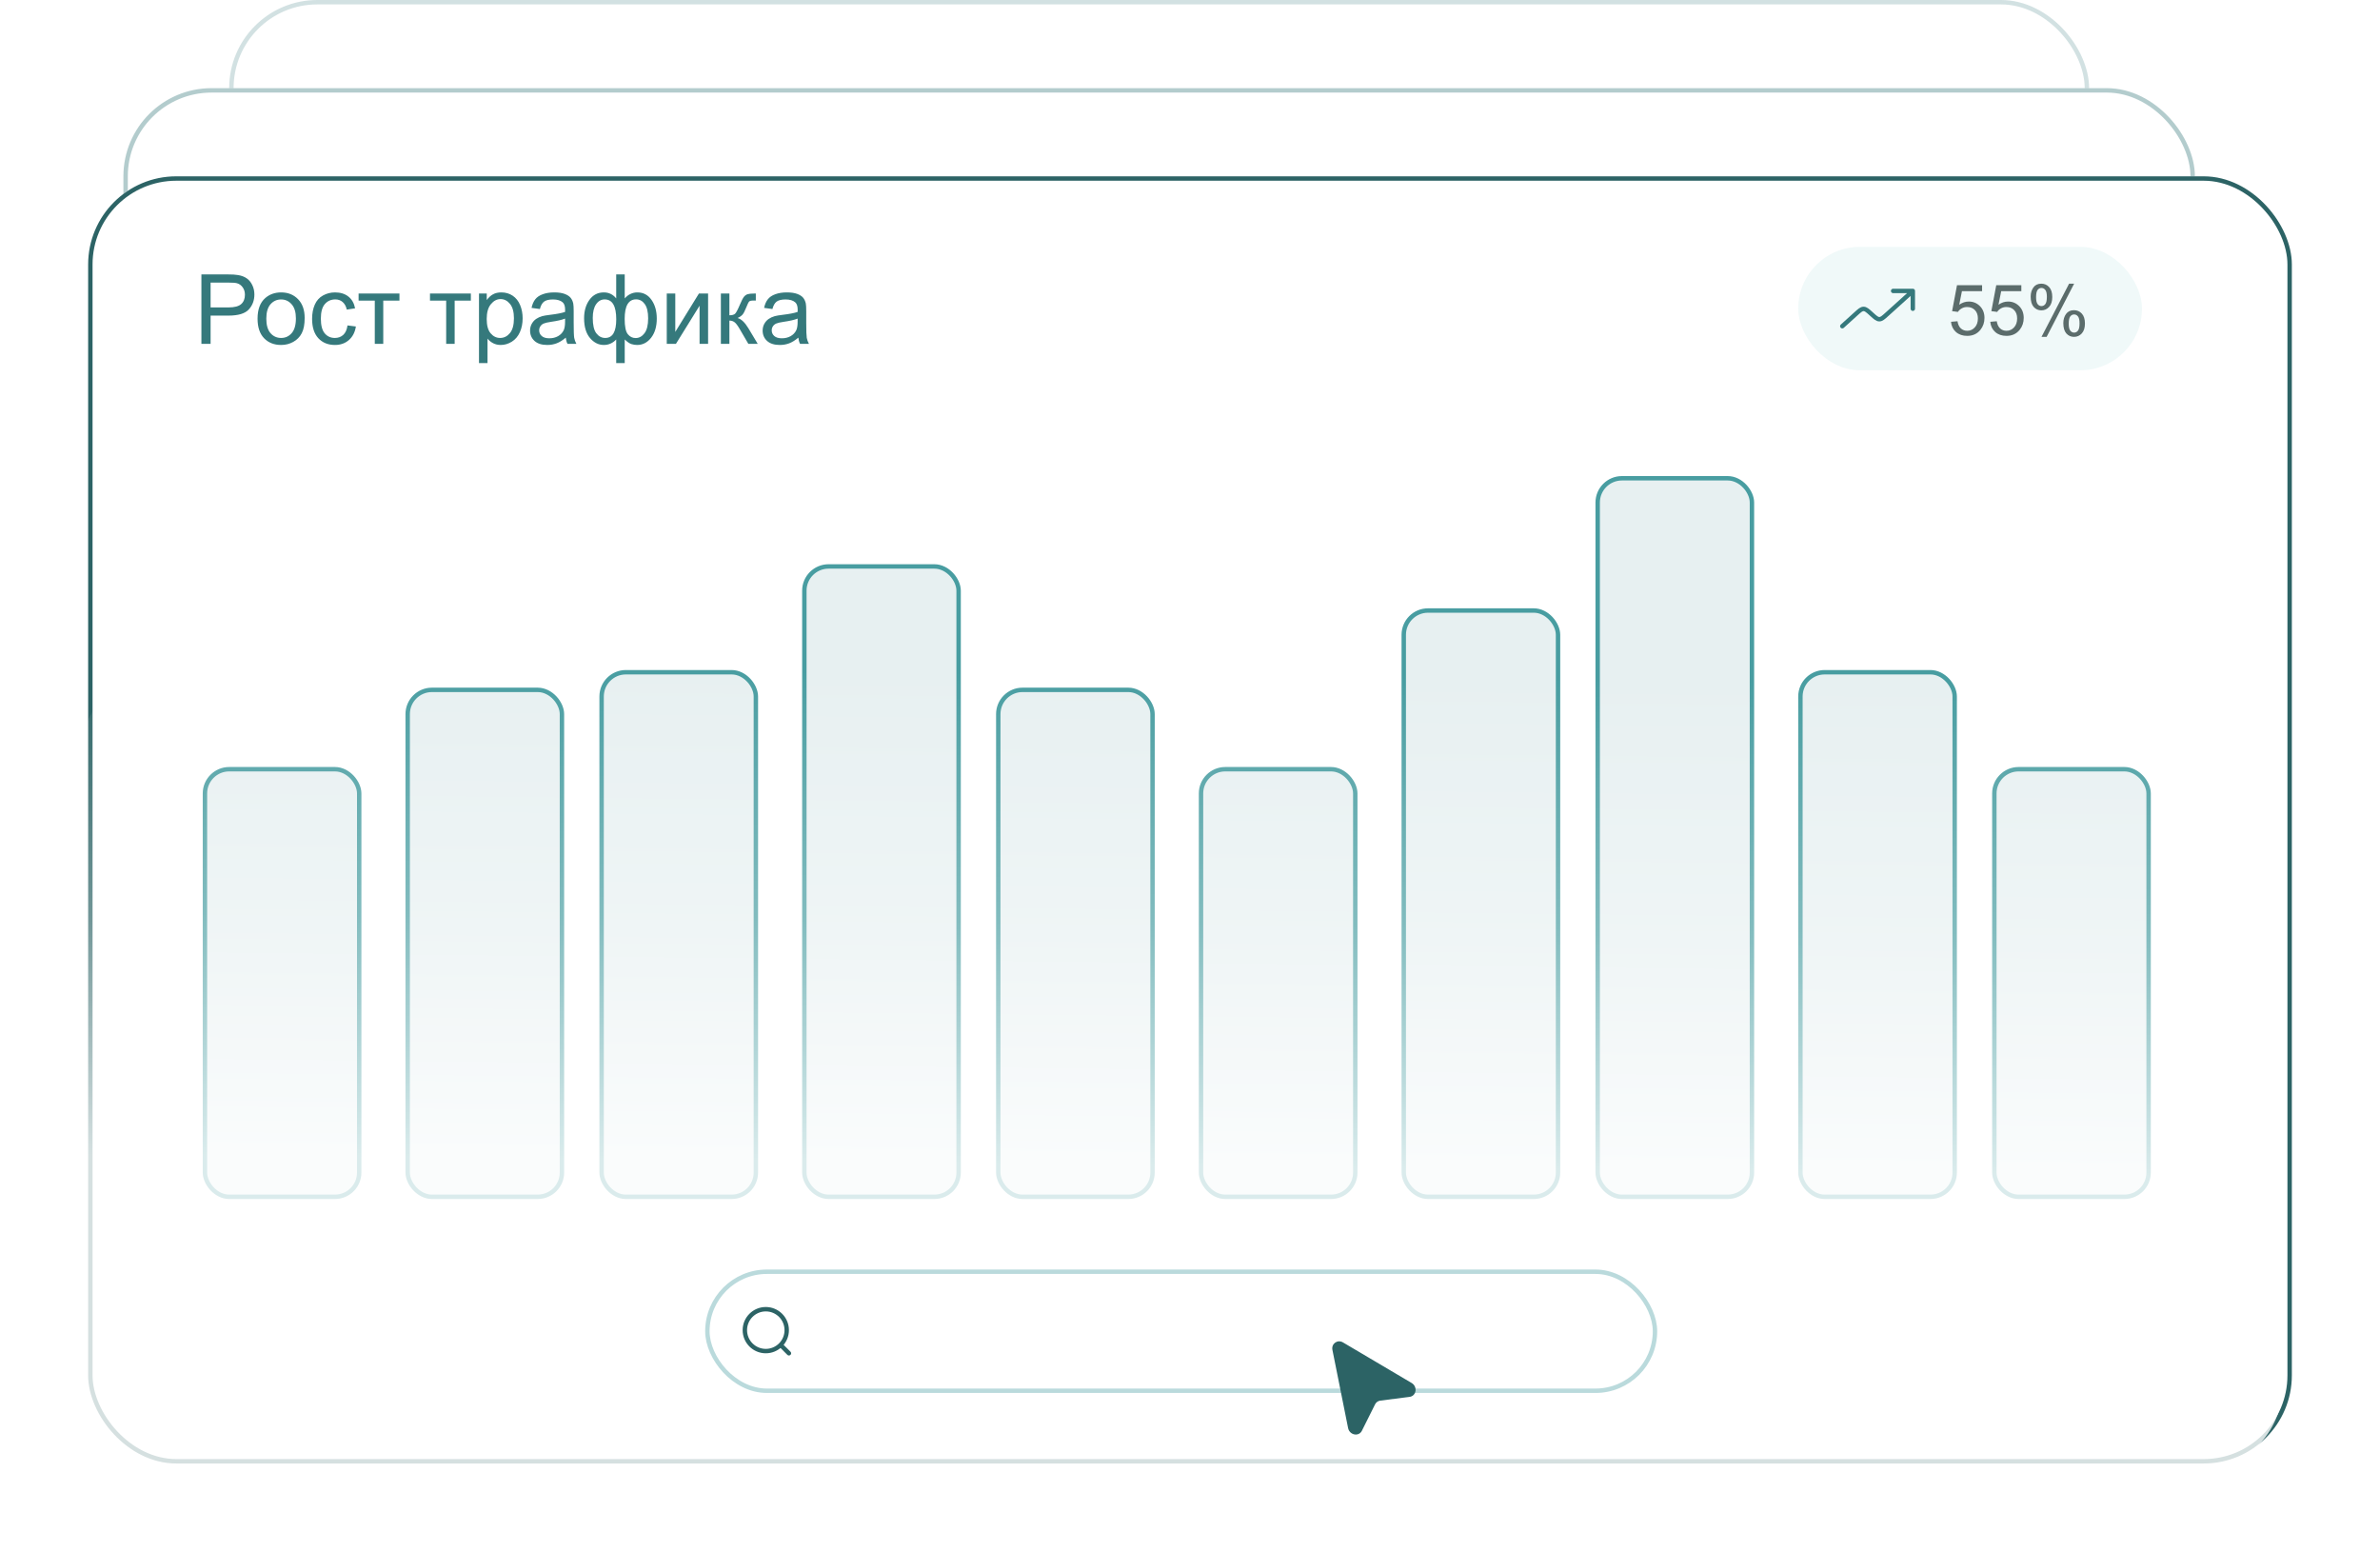 <?xml version="1.0" encoding="UTF-8"?> <svg xmlns="http://www.w3.org/2000/svg" width="270" height="176" viewBox="0 0 270 176" fill="none"><rect x="26" width="211" height="109" rx="10" fill="white"></rect><rect x="26.25" y="0.25" width="210.5" height="108.5" rx="9.75" stroke="#689B9D" stroke-opacity="0.3" stroke-width="0.5"></rect><rect x="14" y="10" width="235" height="126" rx="10" fill="white"></rect><rect x="14.25" y="10.25" width="234.5" height="125.5" rx="9.75" stroke="#689B9D" stroke-opacity="0.5" stroke-width="0.5"></rect><g filter="url(#filter0_d_1156_3738)"><rect x="9" y="21" width="250" height="146" rx="10" fill="white"></rect><rect x="9.25" y="21.25" width="249.5" height="145.5" rx="9.75" stroke="#2C6365" stroke-width="0.5"></rect></g><path d="M22.849 39V31.126H25.819C26.342 31.126 26.741 31.151 27.017 31.201C27.403 31.266 27.727 31.389 27.989 31.572C28.25 31.751 28.46 32.003 28.617 32.329C28.778 32.655 28.859 33.013 28.859 33.403C28.859 34.073 28.646 34.641 28.22 35.106C27.794 35.568 27.024 35.799 25.91 35.799H23.891V39H22.849ZM23.891 34.87H25.926C26.599 34.87 27.078 34.744 27.36 34.494C27.643 34.243 27.785 33.89 27.785 33.435C27.785 33.106 27.701 32.825 27.532 32.592C27.367 32.356 27.149 32.2 26.877 32.125C26.701 32.078 26.377 32.055 25.905 32.055H23.891V34.87ZM29.219 36.148C29.219 35.092 29.512 34.309 30.1 33.801C30.59 33.378 31.188 33.167 31.894 33.167C32.678 33.167 33.319 33.425 33.816 33.94C34.314 34.453 34.563 35.161 34.563 36.067C34.563 36.801 34.452 37.38 34.23 37.802C34.012 38.221 33.691 38.547 33.269 38.78C32.85 39.013 32.391 39.129 31.894 39.129C31.095 39.129 30.449 38.873 29.955 38.361C29.464 37.849 29.219 37.111 29.219 36.148ZM30.212 36.148C30.212 36.878 30.372 37.426 30.69 37.791C31.009 38.153 31.41 38.334 31.894 38.334C32.373 38.334 32.773 38.151 33.091 37.786C33.41 37.421 33.569 36.864 33.569 36.116C33.569 35.41 33.408 34.877 33.086 34.515C32.767 34.15 32.37 33.967 31.894 33.967C31.41 33.967 31.009 34.148 30.69 34.51C30.372 34.871 30.212 35.417 30.212 36.148ZM39.424 36.911L40.374 37.034C40.271 37.69 40.004 38.203 39.574 38.576C39.148 38.944 38.623 39.129 38.001 39.129C37.22 39.129 36.592 38.875 36.115 38.366C35.643 37.854 35.406 37.122 35.406 36.169C35.406 35.553 35.508 35.015 35.712 34.553C35.916 34.091 36.226 33.745 36.642 33.516C37.06 33.283 37.515 33.167 38.006 33.167C38.625 33.167 39.132 33.325 39.526 33.64C39.92 33.951 40.172 34.395 40.283 34.972L39.343 35.117C39.254 34.734 39.094 34.445 38.865 34.252C38.64 34.059 38.366 33.962 38.044 33.962C37.556 33.962 37.161 34.137 36.856 34.488C36.552 34.836 36.4 35.387 36.4 36.143C36.4 36.909 36.547 37.466 36.84 37.813C37.134 38.16 37.517 38.334 37.99 38.334C38.369 38.334 38.686 38.218 38.94 37.985C39.195 37.752 39.356 37.394 39.424 36.911ZM40.681 33.296H45.316V34.096H43.479V39H42.518V34.096H40.681V33.296ZM48.78 33.296H53.416V34.096H51.579V39H50.617V34.096H48.78V33.296ZM54.339 41.186V33.296H55.22V34.037C55.428 33.747 55.662 33.53 55.924 33.387C56.185 33.24 56.502 33.167 56.874 33.167C57.361 33.167 57.791 33.292 58.164 33.543C58.536 33.794 58.817 34.148 59.007 34.606C59.197 35.061 59.291 35.561 59.291 36.105C59.291 36.689 59.186 37.215 58.975 37.684C58.767 38.15 58.463 38.508 58.062 38.758C57.664 39.005 57.245 39.129 56.805 39.129C56.482 39.129 56.192 39.061 55.935 38.925C55.68 38.789 55.471 38.617 55.306 38.409V41.186H54.339ZM55.215 36.18C55.215 36.914 55.363 37.457 55.661 37.808C55.958 38.158 56.318 38.334 56.74 38.334C57.17 38.334 57.537 38.153 57.841 37.791C58.149 37.426 58.303 36.862 58.303 36.1C58.303 35.373 58.153 34.828 57.852 34.467C57.555 34.105 57.199 33.924 56.783 33.924C56.371 33.924 56.006 34.118 55.688 34.504C55.372 34.888 55.215 35.446 55.215 36.18ZM64.185 38.296C63.827 38.601 63.481 38.816 63.148 38.941C62.819 39.066 62.464 39.129 62.084 39.129C61.458 39.129 60.976 38.977 60.64 38.672C60.303 38.364 60.135 37.972 60.135 37.496C60.135 37.217 60.197 36.963 60.323 36.733C60.452 36.501 60.618 36.315 60.822 36.175C61.03 36.035 61.263 35.929 61.52 35.858C61.71 35.808 61.997 35.759 62.38 35.713C63.16 35.62 63.735 35.509 64.104 35.38C64.108 35.247 64.109 35.163 64.109 35.127C64.109 34.734 64.018 34.456 63.835 34.295C63.588 34.077 63.221 33.967 62.734 33.967C62.28 33.967 61.943 34.048 61.725 34.209C61.51 34.367 61.35 34.648 61.247 35.052L60.301 34.923C60.387 34.519 60.529 34.193 60.726 33.946C60.922 33.695 61.207 33.504 61.58 33.371C61.952 33.235 62.383 33.167 62.874 33.167C63.361 33.167 63.757 33.224 64.061 33.339C64.365 33.453 64.589 33.599 64.732 33.774C64.876 33.946 64.976 34.164 65.033 34.429C65.065 34.594 65.082 34.891 65.082 35.321V36.61C65.082 37.509 65.101 38.078 65.141 38.318C65.184 38.554 65.266 38.782 65.388 39H64.378C64.278 38.8 64.213 38.565 64.185 38.296ZM64.104 36.137C63.753 36.28 63.227 36.402 62.525 36.502C62.127 36.56 61.846 36.624 61.682 36.696C61.517 36.767 61.39 36.873 61.3 37.013C61.211 37.149 61.166 37.301 61.166 37.469C61.166 37.727 61.263 37.942 61.456 38.114C61.653 38.286 61.94 38.372 62.315 38.372C62.688 38.372 63.019 38.291 63.309 38.13C63.599 37.965 63.812 37.741 63.948 37.459C64.052 37.24 64.104 36.918 64.104 36.492V36.137ZM69.905 31.126H70.872V33.849C71.072 33.62 71.292 33.45 71.532 33.339C71.772 33.224 72.03 33.167 72.306 33.167C72.982 33.167 73.518 33.45 73.912 34.016C74.309 34.578 74.508 35.287 74.508 36.143C74.508 37.034 74.295 37.756 73.869 38.307C73.442 38.855 72.913 39.129 72.279 39.129C72.071 39.129 71.86 39.097 71.645 39.032C71.43 38.968 71.172 38.792 70.872 38.506V41.186H69.905V38.506C69.711 38.714 69.497 38.869 69.26 38.973C69.028 39.077 68.775 39.129 68.503 39.129C67.905 39.129 67.382 38.867 66.935 38.345C66.487 37.818 66.263 37.066 66.263 36.089C66.263 35.262 66.466 34.569 66.87 34.01C67.275 33.448 67.819 33.167 68.503 33.167C68.789 33.167 69.049 33.224 69.282 33.339C69.514 33.45 69.722 33.62 69.905 33.849V31.126ZM70.866 36.169C70.866 37.029 70.984 37.607 71.221 37.904C71.457 38.198 71.752 38.345 72.107 38.345C72.501 38.345 72.836 38.164 73.111 37.802C73.391 37.437 73.53 36.871 73.53 36.105C73.53 35.382 73.401 34.843 73.144 34.488C72.889 34.134 72.562 33.956 72.161 33.956C71.731 33.956 71.407 34.141 71.189 34.51C70.974 34.879 70.866 35.432 70.866 36.169ZM67.246 36.062C67.246 36.868 67.38 37.448 67.649 37.802C67.921 38.157 68.258 38.334 68.659 38.334C69.078 38.334 69.391 38.158 69.599 37.808C69.806 37.453 69.91 36.923 69.91 36.218C69.91 35.466 69.801 34.902 69.582 34.526C69.364 34.15 69.035 33.962 68.594 33.962C68.197 33.962 67.873 34.146 67.622 34.515C67.371 34.88 67.246 35.396 67.246 36.062ZM75.641 33.296H76.608V37.647L79.288 33.296H80.33V39H79.363V34.676L76.683 39H75.641V33.296ZM81.78 33.296H82.747V35.761C83.055 35.761 83.27 35.702 83.392 35.584C83.517 35.466 83.7 35.122 83.939 34.553C84.129 34.102 84.283 33.804 84.401 33.661C84.519 33.518 84.656 33.421 84.81 33.371C84.963 33.321 85.211 33.296 85.551 33.296H85.744V34.096L85.476 34.091C85.221 34.091 85.058 34.128 84.987 34.204C84.912 34.282 84.797 34.517 84.643 34.907C84.496 35.28 84.362 35.537 84.24 35.681C84.118 35.824 83.93 35.955 83.676 36.073C84.092 36.184 84.5 36.571 84.901 37.233L85.959 39H84.895L83.864 37.233C83.653 36.878 83.469 36.646 83.311 36.535C83.153 36.42 82.966 36.363 82.747 36.363V39H81.78V33.296ZM90.567 38.296C90.209 38.601 89.864 38.816 89.531 38.941C89.201 39.066 88.847 39.129 88.467 39.129C87.841 39.129 87.359 38.977 87.022 38.672C86.686 38.364 86.518 37.972 86.518 37.496C86.518 37.217 86.58 36.963 86.706 36.733C86.835 36.501 87.001 36.315 87.205 36.175C87.413 36.035 87.645 35.929 87.903 35.858C88.093 35.808 88.38 35.759 88.763 35.713C89.543 35.62 90.118 35.509 90.487 35.38C90.49 35.247 90.492 35.163 90.492 35.127C90.492 34.734 90.401 34.456 90.218 34.295C89.971 34.077 89.604 33.967 89.117 33.967C88.662 33.967 88.326 34.048 88.107 34.209C87.893 34.367 87.733 34.648 87.629 35.052L86.684 34.923C86.77 34.519 86.912 34.193 87.108 33.946C87.305 33.695 87.59 33.504 87.962 33.371C88.335 33.235 88.766 33.167 89.257 33.167C89.744 33.167 90.139 33.224 90.444 33.339C90.748 33.453 90.972 33.599 91.115 33.774C91.258 33.946 91.359 34.164 91.416 34.429C91.448 34.594 91.464 34.891 91.464 35.321V36.61C91.464 37.509 91.484 38.078 91.523 38.318C91.566 38.554 91.649 38.782 91.77 39H90.761C90.66 38.8 90.596 38.565 90.567 38.296ZM90.487 36.137C90.136 36.28 89.609 36.402 88.908 36.502C88.51 36.56 88.229 36.624 88.064 36.696C87.9 36.767 87.773 36.873 87.683 37.013C87.594 37.149 87.549 37.301 87.549 37.469C87.549 37.727 87.645 37.942 87.839 38.114C88.036 38.286 88.322 38.372 88.698 38.372C89.071 38.372 89.402 38.291 89.692 38.13C89.982 37.965 90.195 37.741 90.331 37.459C90.435 37.24 90.487 36.918 90.487 36.492V36.137Z" fill="#35797C"></path><rect x="204" y="28" width="39" height="14" rx="7" fill="#F0F9F9"></rect><path d="M217 33L214.048 35.667C213.649 36.028 213.45 36.208 213.202 36.208C212.955 36.208 212.755 36.028 212.356 35.667L212.26 35.58C211.861 35.219 211.661 35.039 211.414 35.039C211.166 35.039 210.967 35.22 210.567 35.581L209 37M217 33V35.017M217 33H214.767" stroke="#35797C" stroke-width="0.5" stroke-linecap="round" stroke-linejoin="round"></path><path d="M221.332 36.5L222.07 36.438C222.125 36.797 222.251 37.068 222.449 37.25C222.65 37.43 222.891 37.52 223.172 37.52C223.51 37.52 223.797 37.392 224.031 37.137C224.266 36.882 224.383 36.543 224.383 36.121C224.383 35.72 224.27 35.404 224.043 35.172C223.819 34.94 223.525 34.824 223.16 34.824C222.934 34.824 222.729 34.876 222.547 34.98C222.365 35.082 222.221 35.215 222.117 35.379L221.457 35.293L222.012 32.352H224.859V33.023H222.574L222.266 34.562C222.609 34.323 222.97 34.203 223.348 34.203C223.848 34.203 224.27 34.376 224.613 34.723C224.957 35.069 225.129 35.514 225.129 36.059C225.129 36.577 224.978 37.025 224.676 37.402C224.309 37.866 223.807 38.098 223.172 38.098C222.651 38.098 222.225 37.952 221.895 37.66C221.566 37.368 221.379 36.982 221.332 36.5ZM225.785 36.5L226.523 36.438C226.578 36.797 226.704 37.068 226.902 37.25C227.103 37.43 227.344 37.52 227.625 37.52C227.964 37.52 228.25 37.392 228.484 37.137C228.719 36.882 228.836 36.543 228.836 36.121C228.836 35.72 228.723 35.404 228.496 35.172C228.272 34.94 227.978 34.824 227.613 34.824C227.387 34.824 227.182 34.876 227 34.98C226.818 35.082 226.674 35.215 226.57 35.379L225.91 35.293L226.465 32.352H229.312V33.023H227.027L226.719 34.562C227.062 34.323 227.423 34.203 227.801 34.203C228.301 34.203 228.723 34.376 229.066 34.723C229.41 35.069 229.582 35.514 229.582 36.059C229.582 36.577 229.431 37.025 229.129 37.402C228.762 37.866 228.26 38.098 227.625 38.098C227.104 38.098 226.678 37.952 226.348 37.66C226.02 37.368 225.832 36.982 225.785 36.5ZM230.371 33.648C230.371 33.24 230.474 32.892 230.68 32.605C230.885 32.319 231.184 32.176 231.574 32.176C231.934 32.176 232.23 32.305 232.465 32.562C232.702 32.818 232.82 33.194 232.82 33.691C232.82 34.176 232.701 34.55 232.461 34.812C232.224 35.073 231.931 35.203 231.582 35.203C231.236 35.203 230.947 35.074 230.715 34.816C230.486 34.559 230.371 34.169 230.371 33.648ZM231.594 32.66C231.419 32.66 231.273 32.736 231.156 32.887C231.042 33.038 230.984 33.315 230.984 33.719C230.984 34.086 231.043 34.345 231.16 34.496C231.277 34.645 231.422 34.719 231.594 34.719C231.771 34.719 231.917 34.643 232.031 34.492C232.148 34.341 232.207 34.065 232.207 33.664C232.207 33.294 232.148 33.035 232.031 32.887C231.914 32.736 231.768 32.66 231.594 32.66ZM231.598 38.211L234.73 32.176H235.301L232.18 38.211H231.598ZM234.074 36.656C234.074 36.245 234.177 35.897 234.383 35.613C234.589 35.327 234.888 35.184 235.281 35.184C235.641 35.184 235.938 35.312 236.172 35.57C236.409 35.825 236.527 36.202 236.527 36.699C236.527 37.184 236.408 37.557 236.168 37.82C235.931 38.081 235.637 38.211 235.285 38.211C234.939 38.211 234.65 38.082 234.418 37.824C234.189 37.564 234.074 37.175 234.074 36.656ZM235.301 35.668C235.124 35.668 234.977 35.743 234.859 35.895C234.745 36.046 234.688 36.323 234.688 36.727C234.688 37.091 234.746 37.349 234.863 37.5C234.98 37.651 235.125 37.727 235.297 37.727C235.477 37.727 235.624 37.651 235.738 37.5C235.855 37.349 235.914 37.073 235.914 36.672C235.914 36.302 235.855 36.043 235.738 35.895C235.621 35.743 235.475 35.668 235.301 35.668Z" fill="#5B6C6B"></path><rect x="226.25" y="87.25" width="17.5" height="48.5" rx="2.75" fill="#E7F0F1" stroke="#489DA1" stroke-width="0.5"></rect><rect x="204.25" y="76.25" width="17.5" height="59.5" rx="2.75" fill="#E7F0F1" stroke="#489DA1" stroke-width="0.5"></rect><rect x="181.25" y="54.25" width="17.5" height="81.5" rx="2.75" fill="#E7F0F1" stroke="#489DA1" stroke-width="0.5"></rect><rect x="159.25" y="69.25" width="17.5" height="66.5" rx="2.75" fill="#E7F0F1" stroke="#489DA1" stroke-width="0.5"></rect><rect x="136.25" y="87.25" width="17.5" height="48.5" rx="2.75" fill="#E7F0F1" stroke="#489DA1" stroke-width="0.5"></rect><rect x="113.25" y="78.25" width="17.5" height="57.5" rx="2.75" fill="#E7F0F1" stroke="#489DA1" stroke-width="0.5"></rect><rect x="91.25" y="64.25" width="17.5" height="71.5" rx="2.75" fill="#E7F0F1" stroke="#489DA1" stroke-width="0.5"></rect><rect x="68.25" y="76.25" width="17.5" height="59.5" rx="2.75" fill="#E7F0F1" stroke="#489DA1" stroke-width="0.5"></rect><rect x="46.25" y="78.25" width="17.5" height="57.5" rx="2.75" fill="#E7F0F1" stroke="#489DA1" stroke-width="0.5"></rect><rect x="23.25" y="87.25" width="17.5" height="48.5" rx="2.75" fill="#E7F0F1" stroke="#489DA1" stroke-width="0.5"></rect><rect x="9" y="76" width="250" height="91" rx="10" fill="url(#paint0_linear_1156_3738)" fill-opacity="0.8"></rect><rect x="80.25" y="144.25" width="107.5" height="13.5" rx="6.75" stroke="#BADADC" stroke-width="0.5"></rect><g clip-path="url(#clip0_1156_3738)"><circle cx="86.875" cy="150.875" r="2.375" stroke="#2C6365" stroke-width="0.5"></circle><path d="M88.625 152.625L89.5 153.5" stroke="#2C6365" stroke-width="0.5" stroke-linecap="round"></path></g><g clip-path="url(#clip1_1156_3738)"><path d="M152.936 161.983L151.158 153.121C151.015 152.41 151.734 151.899 152.358 152.268L160.14 156.867C160.845 157.283 160.69 158.345 159.91 158.444L156.591 158.869C156.332 158.902 156.112 159.058 155.996 159.291L154.502 162.285C154.151 162.989 153.098 162.785 152.936 161.983Z" fill="#2C6365"></path></g><defs><filter id="filter0_d_1156_3738" x="0.7" y="10.7" width="268.6" height="164.6" filterUnits="userSpaceOnUse" color-interpolation-filters="sRGB"><feFlood flood-opacity="0" result="BackgroundImageFix"></feFlood><feColorMatrix in="SourceAlpha" type="matrix" values="0 0 0 0 0 0 0 0 0 0 0 0 0 0 0 0 0 0 127 0" result="hardAlpha"></feColorMatrix><feMorphology radius="9" operator="erode" in="SourceAlpha" result="effect1_dropShadow_1156_3738"></feMorphology><feOffset dx="1" dy="-1"></feOffset><feGaussianBlur stdDeviation="9.15"></feGaussianBlur><feComposite in2="hardAlpha" operator="out"></feComposite><feColorMatrix type="matrix" values="0 0 0 0 0.171 0 0 0 0 0.39 0 0 0 0 0.397 0 0 0 0.2 0"></feColorMatrix><feBlend mode="normal" in2="BackgroundImageFix" result="effect1_dropShadow_1156_3738"></feBlend><feBlend mode="normal" in="SourceGraphic" in2="effect1_dropShadow_1156_3738" result="shape"></feBlend></filter><linearGradient id="paint0_linear_1156_3738" x1="111.5" y1="76" x2="110.51" y2="166.995" gradientUnits="userSpaceOnUse"><stop stop-color="white" stop-opacity="0"></stop><stop offset="0.316" stop-color="white" stop-opacity="0.4"></stop><stop offset="0.617" stop-color="white"></stop></linearGradient><clipPath id="clip0_1156_3738"><rect width="6" height="6" fill="white" transform="translate(84 148)"></rect></clipPath><clipPath id="clip1_1156_3738"><rect width="12" height="12" fill="white" transform="translate(146 154.949) rotate(-35.384)"></rect></clipPath></defs></svg> 